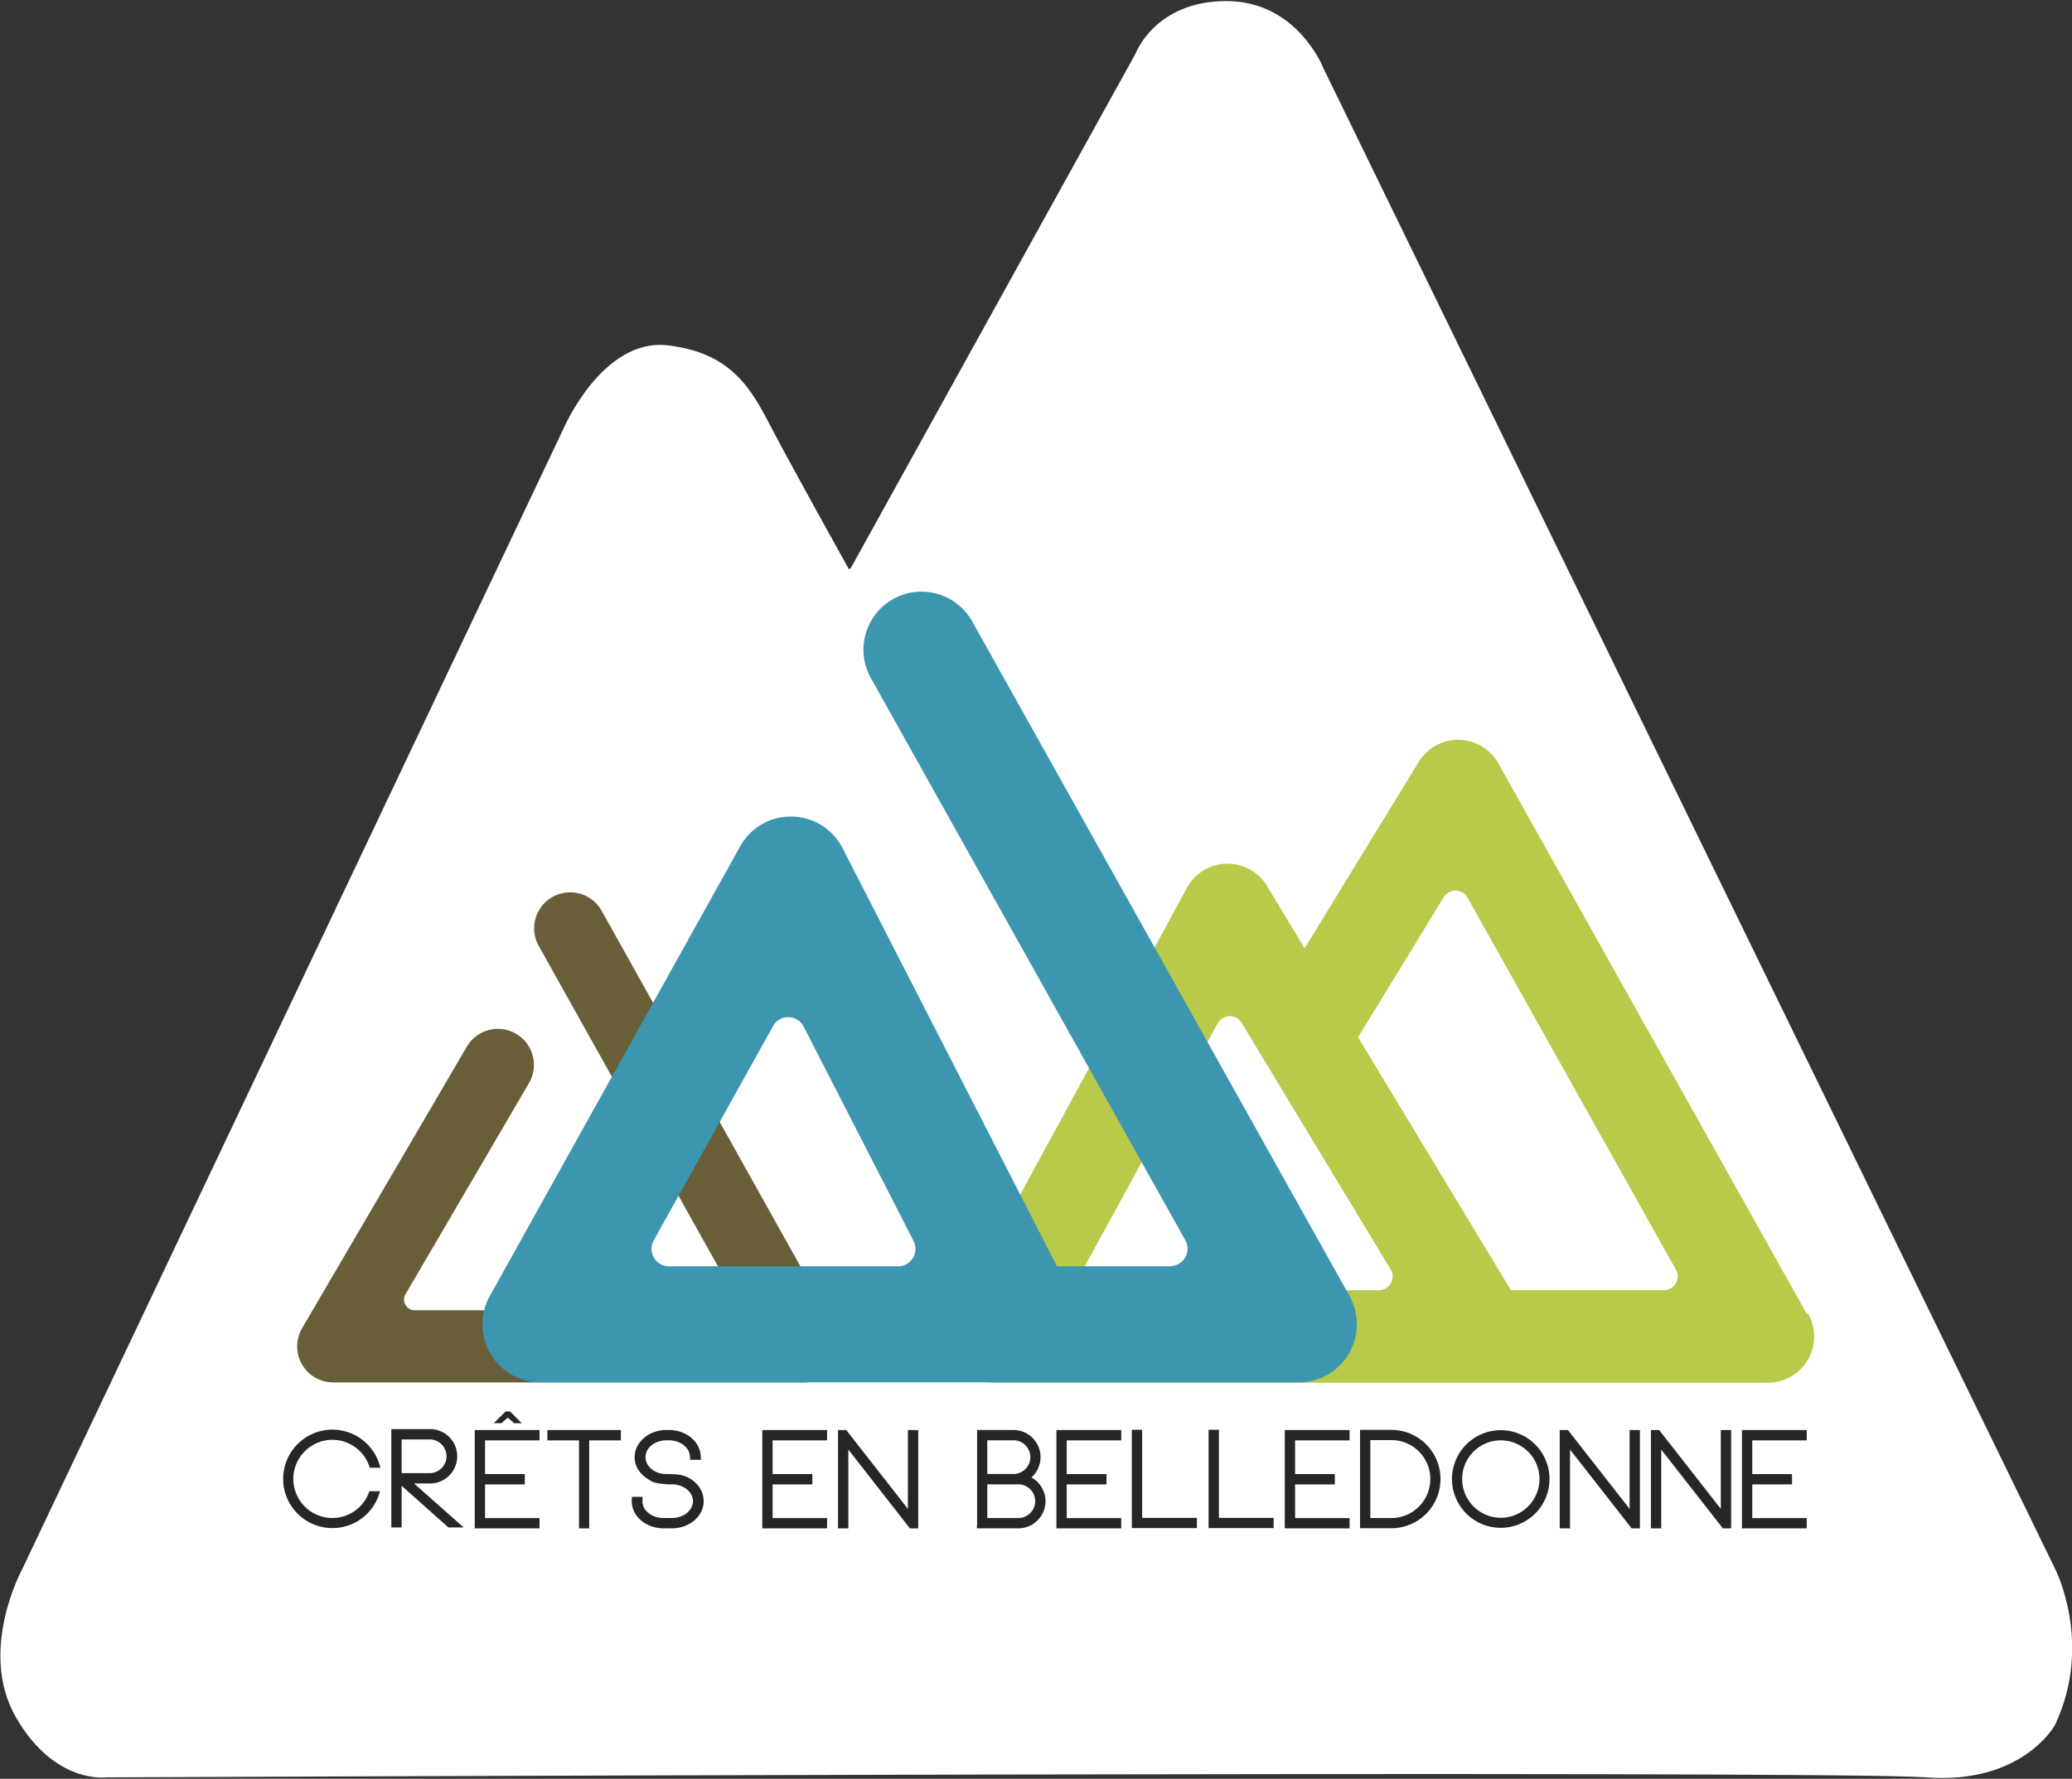 <svg xmlns="http://www.w3.org/2000/svg" height="100%" width="100%" viewBox="0 0 184 158" xmlns:xlink="http://www.w3.org/1999/xlink"><rect x="0" y="0" width="184" height="158" fill="#333333" stroke="none"/><a xlink:title="Accueil" xlink:href="/"><defs><path id="a" d="M28.38 59.7h134v82h-134z"/></defs><path d="M75.547 50.47l25.308-45.734s1.724-4.64 8.046-4.64 8.623 5.965 8.623 5.965l64.958 133.254s3.448 6.629 0 13.918c0 0-2.874 5.303-11.498 4.64-8.623-.663-161.506 0-161.506 0s-4.598.663-8.046-5.303c-3.45-5.966.574-13.257.574-13.257L50.092 37.965s3.45-7.954 9.197-7.29 7.473 3.976 9.199 7.29 6.896 12.595 6.896 12.595" fill="#fff"/><path d="M74.184 118.036l-20.793-37.2a3.2 3.2 0 0 0-5.585 3.122l17.336 30.997a.955.955 0 0 1-.8 1.432H36.77a.957.957 0 0 1-.792-1.373l10.975-18.769a3.2 3.2 0 1 0-5.526-3.227l-14.6 24.962a3.2 3.2 0 0 0-.014 3.206 3.204 3.204 0 0 0 2.777 1.606h41.794a3.201 3.201 0 0 0 2.792-4.76z" fill="#6a5e39"/><path d="M160.42 116.653l-27.363-48.846a4.094 4.094 0 0 0-3.494-2.093h-.079c-1.423 0-2.747.74-3.493 1.957l-10.134 16.556-3.345-5.536a4.104 4.104 0 0 0-3.593-1.976 4.098 4.098 0 0 0-3.504 2.128l-20.596 37.912a4.094 4.094 0 0 0 3.59 6.062h68.593a4.096 4.096 0 0 0 3.574-6.098zm-52.255-25.81a1.226 1.226 0 0 1 2.083-.01l13.266 21.958a1.226 1.226 0 0 1-1.033 1.813H97.242v-.003h-.02a1.227 1.227 0 0 1-1.087-1.772l12.032-21.989zm12.436 1.29l7.623-12.467a1.224 1.224 0 0 1 2.068.016l18.522 33.071a1.227 1.227 0 0 1-1.051 1.847H134.169l-13.572-22.472z" fill="#b9c949"/><path d="M119.82 115.073l-33.486-59.88a5.154 5.154 0 1 0-9 5.032l27.916 49.923a1.546 1.546 0 0 1-1.328 2.313h-.025l-.006.02H93.865L74.82 75.332a5.155 5.155 0 0 0-4.5-2.803 5.138 5.138 0 0 0-4.591 2.648l-22.236 39.946a5.153 5.153 0 0 0 4.505 7.662h67.338a5.154 5.154 0 0 0 4.498-7.67zM68.683 91.079a1.545 1.545 0 0 1 2.648.038l9.763 19.044h-.008a1.543 1.543 0 0 1-1.278 2.318H59.369a1.545 1.545 0 0 1-1.303-2.32h-.003l10.62-19.075z" fill="#3c96b0"/><path d="M33.744 132.458a4.357 4.357 0 0 1-4.227 3.273 4.375 4.375 0 0 1-4.373-4.372 4.384 4.384 0 0 1 4.373-4.374 4.39 4.39 0 0 1 4.263 3.384h-.941a3.484 3.484 0 0 0-3.322-2.48 3.483 3.483 0 0 0-3.47 3.47 3.485 3.485 0 0 0 3.47 3.48 3.47 3.47 0 0 0 3.285-2.382h.942zM36.766 131.767l4.41 3.908h-1.354l-4.154-3.7v3.7h-.916v-8.735h3.457a2.41 2.41 0 0 1 2.394 2.408c0 1.332-1.075 2.419-2.394 2.419h-1.443zm-1.098-.917h2.54a1.498 1.498 0 0 0 0-2.994h-2.54v2.994zM42.16 127.025h5.753v.917h-4.838v2.993h3.53v.917h-3.53v2.993h4.838v.915H42.16v-8.735zm4.177-.61h-.683l-.561-.49-.563.49h-.683l1.05-1.038h.403l1.037 1.038zM48.61 127.025h6.524v.917h-2.81v7.818h-.905v-7.818H48.61v-.917zM62.489 133.347c0 1.332-1.27 2.406-2.821 2.406h-.746c-1.551 0-2.821-1.074-2.821-2.406v-.048l.012-.343h.953l-.013.391c-.024.818.843 1.49 1.87 1.49h.746c1.026 0 1.868-.672 1.868-1.49 0-.83-.842-1.502-1.868-1.502H59.327c-.501-.025-1.174-.086-1.54-.307-.965-.562-1.429-1.246-1.429-2.112 0-1.32 1.27-2.409 2.822-2.409h.22c1.502 0 2.749 1.003 2.822 2.285l.024.367h-.954l-.023-.33c-.061-.794-.88-1.404-1.87-1.404h-.22c-1.027 0-1.857.673-1.857 1.492 0 .805.782 1.477 1.759 1.502H59.532v.012c.416.013.624.024.636.036h.036c1.331.158 2.285 1.21 2.285 2.37zM67.694 127.025h5.754v.917h-4.837v2.993h3.53v.917h-3.53v2.993h4.837v.915h-5.754v-8.735zM80.625 127.025h.916v8.735h-.733l-5.472-7v7h-.916v-8.735h.732l5.473 7v-7zM92.844 133.347a2.411 2.411 0 0 1-2.407 2.406h-3.689l.024-.354v-8.38h3.226a2.412 2.412 0 0 1 2.406 2.408c0 .707-.306 1.355-.805 1.807a2.42 2.42 0 0 1 1.245 2.113zm-1.345-3.921a1.5 1.5 0 0 0-1.501-1.492h-2.322v2.993h2.322a1.5 1.5 0 0 0 1.501-1.501zm.43 3.921a1.5 1.5 0 0 0-1.492-1.502h-2.761v2.993h2.76c.82 0 1.492-.673 1.492-1.49zM93.812 127.025h5.755v.917h-4.838v2.993h3.53v.917h-3.53v2.993h4.838v.915h-5.755v-8.735zM106.288 134.829v.904h-5.779v-8.735h.917v7.83h4.862zM113.104 134.829v.904h-5.78v-8.735h.919v7.83h4.86zM114.091 127.025h5.754v.917h-4.837v2.993h3.53v.917h-3.53v2.993h4.837v.915h-5.754v-8.735zM127.92 131.372a4.367 4.367 0 0 1-4.36 4.373h-2.785v-8.735h2.784a4.364 4.364 0 0 1 4.362 4.362zm-.904 0a3.46 3.46 0 0 0-3.457-3.457h-1.87v6.927h1.87a3.464 3.464 0 0 0 3.457-3.47zM137.601 131.372a4.336 4.336 0 0 1-4.325 4.337 4.337 4.337 0 0 1 0-8.674 4.336 4.336 0 0 1 4.325 4.337zm-.892 0c0-1.894-1.539-3.434-3.433-3.434s-3.432 1.54-3.432 3.434 1.539 3.444 3.432 3.444 3.433-1.55 3.433-3.444zM144.713 127.025h.917v8.735h-.732l-5.474-7v7h-.916v-8.735h.732l5.473 7v-7zM152.813 127.025h.917v8.735h-.732l-5.474-7v7h-.916v-8.735h.733l5.472 7v-7zM154.69 127.025h5.755v.917h-4.838v2.993h3.53v.917h-3.53v2.993h4.838v.915h-5.755v-8.735z" fill="#282525"/></a></svg>
